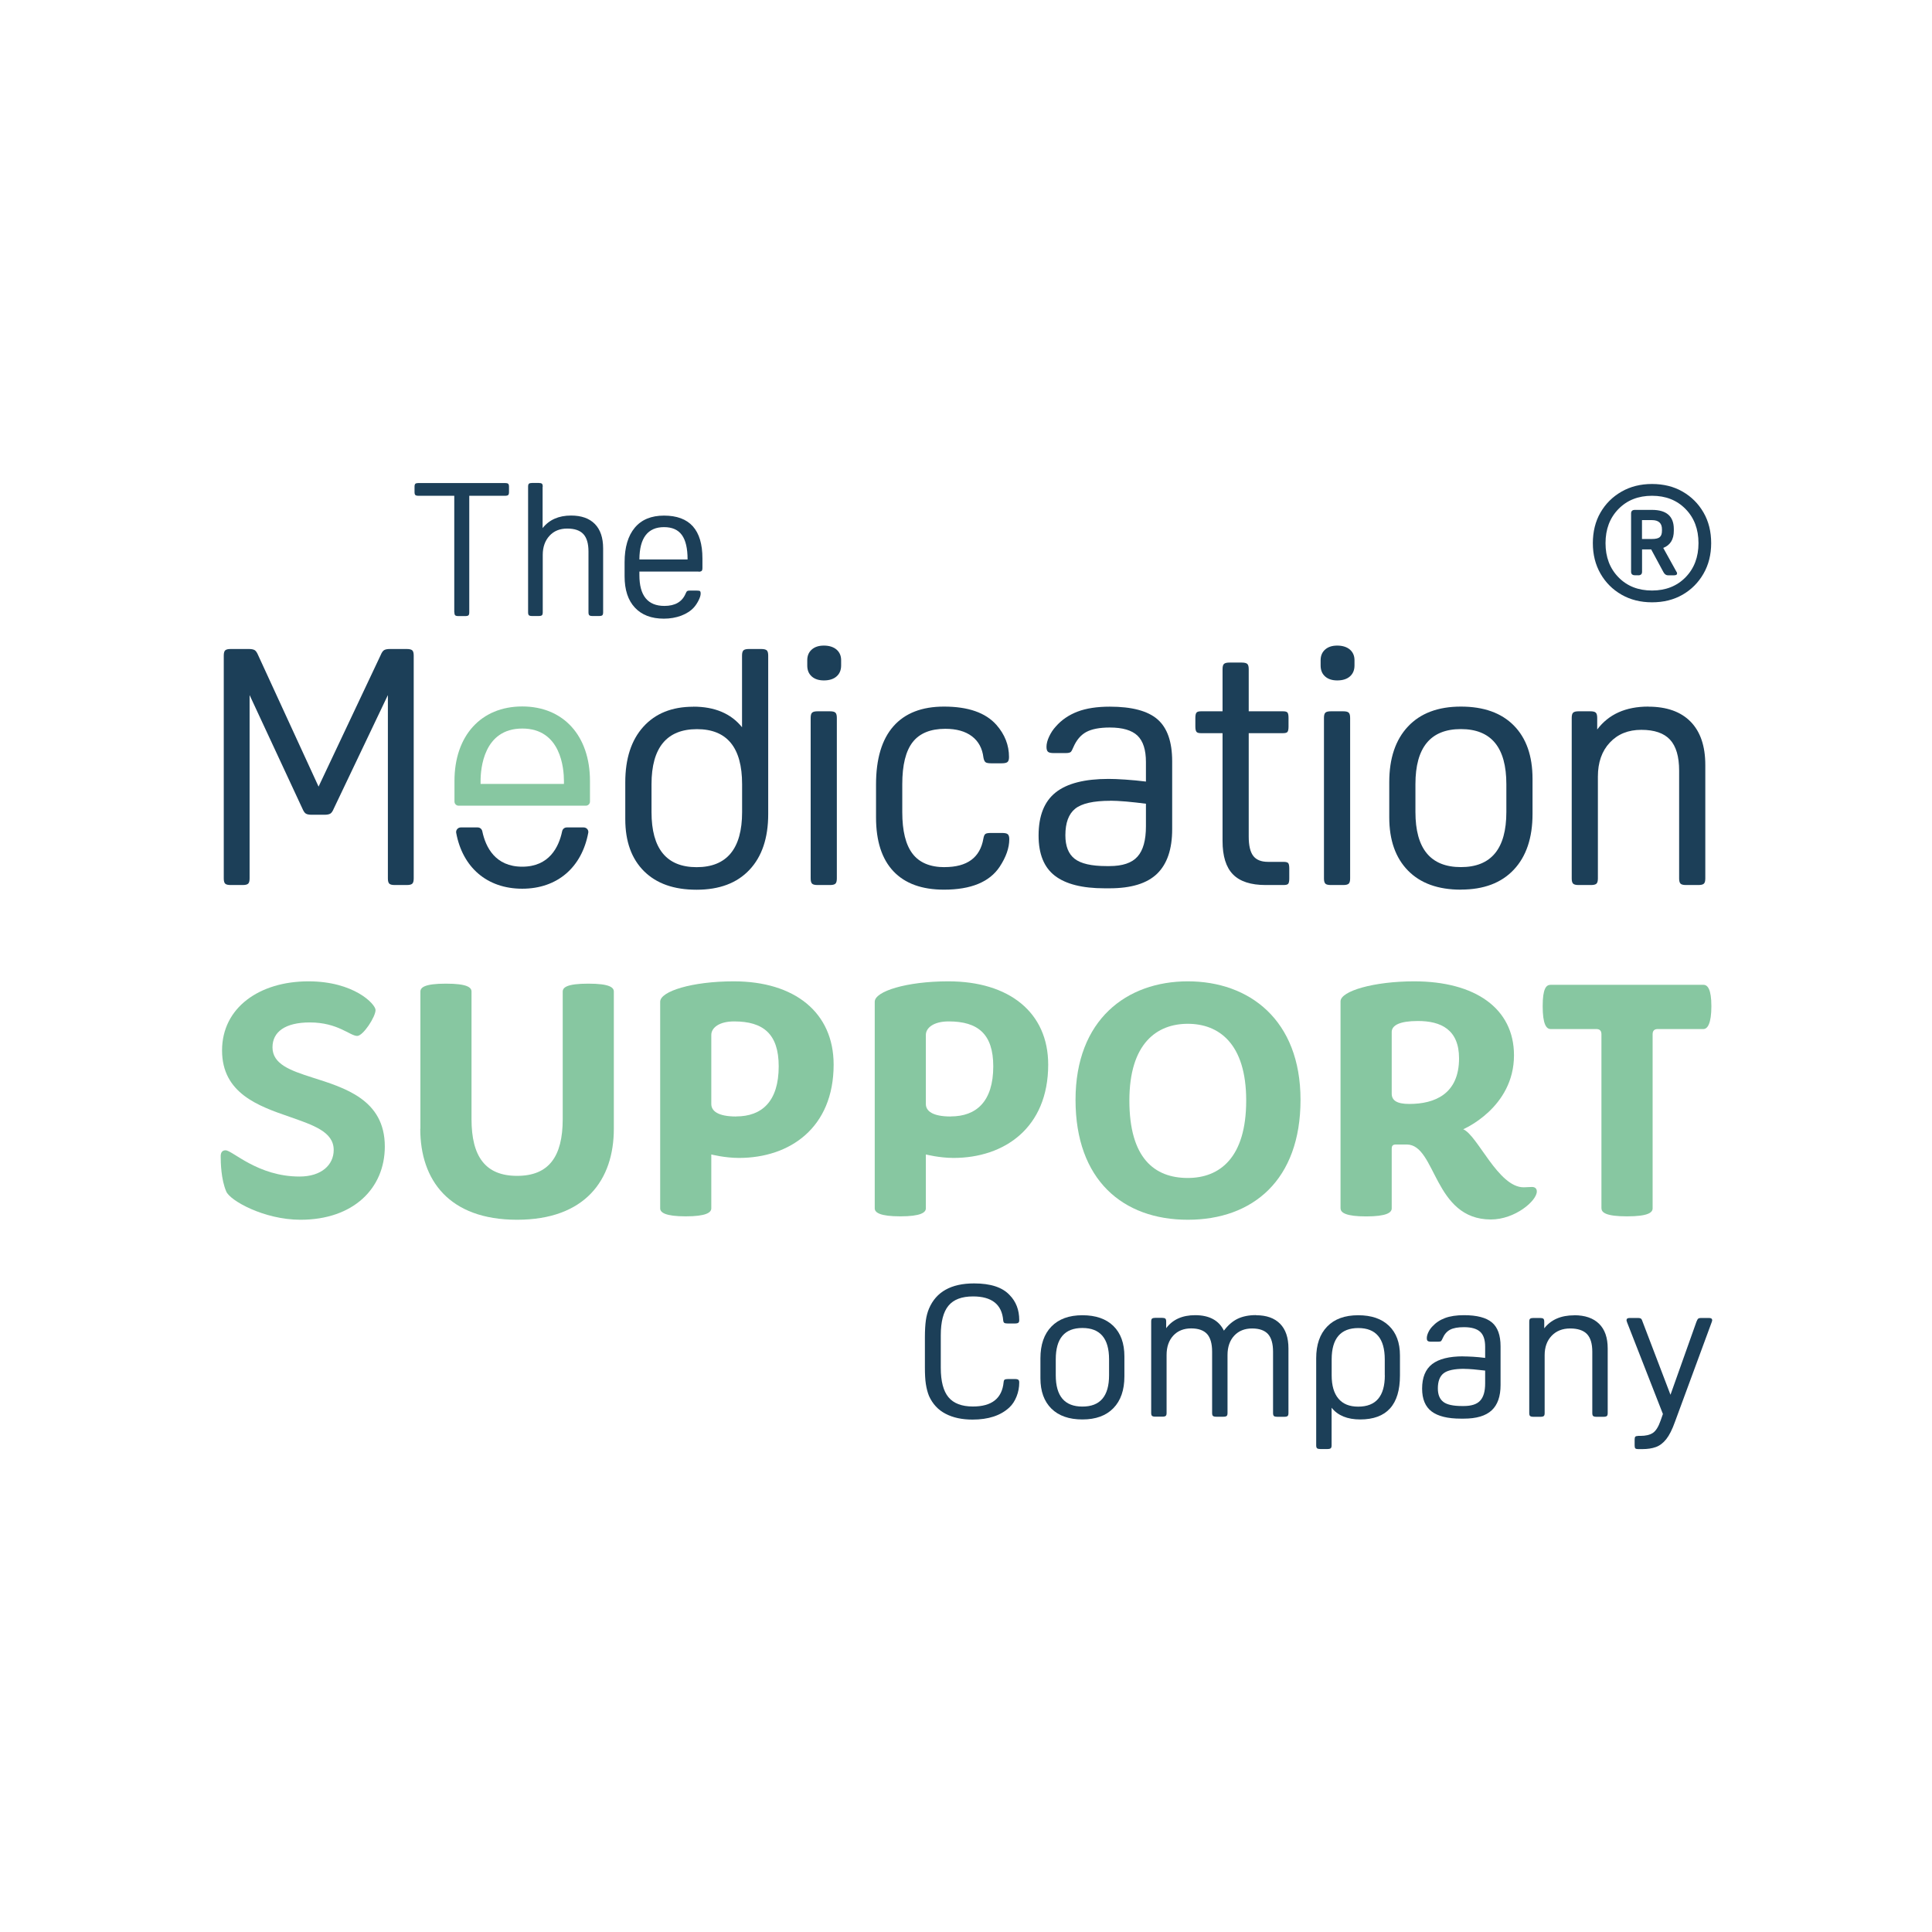 <?xml version="1.0" encoding="UTF-8"?>
<svg id="Layer_1" xmlns="http://www.w3.org/2000/svg" version="1.1" viewBox="0 0 283.46 283.46">
  <!-- Generator: Adobe Illustrator 29.1.0, SVG Export Plug-In . SVG Version: 2.1.0 Build 142)  -->
  <defs>
    <style>
      .st0 {
        fill: none;
      }

      .st1, .st2 {
        fill: #87c7a1;
      }

      .st3, .st4 {
        fill: #1c3f58;
      }

      .st3, .st2 {
        stroke: #e9943e;
        stroke-miterlimit: 10;
        stroke-width: .34px;
      }
    </style>
  </defs>
  <rect class="st0" x=".06" y="0" width="283.46" height="283.46"/>
  <g>
    <g>
      <g>
        <path class="st1" d="M33.19,174.8c-.76-1.78-.81-4.21-.81-5.17,0-.56.25-.86.71-.86,1.01,0,4.72,3.85,10.85,3.85,3.24,0,5.02-1.72,5.02-3.9,0-2.69-3.04-3.65-6.49-4.87-4.56-1.57-9.89-3.45-9.89-9.73s5.48-10.14,12.68-10.14c6.69,0,9.84,3.35,9.84,4.21,0,1.01-1.83,3.8-2.69,3.8-1.06,0-2.84-1.98-6.95-1.98-3.6,0-5.48,1.37-5.48,3.65,0,2.48,2.64,3.4,5.78,4.41,4.77,1.52,10.7,3.24,10.7,10.14,0,6.14-4.61,10.75-12.37,10.75-5.37,0-10.39-2.84-10.9-4.16Z"/>
        <path class="st1" d="M61.68,165.62v-20.13c0-.61.61-1.17,3.75-1.17s3.75.56,3.75,1.17v18.71c0,5.48,2.03,8.32,6.69,8.32s6.69-2.84,6.69-8.32v-18.71c0-.61.61-1.17,3.75-1.17s3.75.56,3.75,1.17v20.13c0,7.5-4.21,13.34-14.2,13.34s-14.2-5.83-14.2-13.34Z"/>
        <path class="st1" d="M96.86,177.29v-30.32c0-1.52,4.66-2.99,10.8-2.99,8.92,0,14.65,4.56,14.65,12.22,0,9.28-6.44,13.69-13.89,13.69-2.08,0-4.06-.51-4.06-.51v7.91c0,.61-.76,1.17-3.75,1.17s-3.75-.56-3.75-1.17ZM108.01,163.8c3.75,0,6.24-2.18,6.24-7.35,0-4.77-2.28-6.59-6.54-6.59-2.23,0-3.35.96-3.35,1.98v10.14c0,1.01.96,1.83,3.65,1.83Z"/>
        <path class="st1" d="M128.34,177.29v-30.32c0-1.52,4.66-2.99,10.8-2.99,8.92,0,14.65,4.56,14.65,12.22,0,9.28-6.44,13.69-13.89,13.69-2.08,0-4.06-.51-4.06-.51v7.91c0,.61-.76,1.17-3.75,1.17s-3.75-.56-3.75-1.17ZM139.49,163.8c3.75,0,6.24-2.18,6.24-7.35,0-4.77-2.28-6.59-6.54-6.59-2.23,0-3.35.96-3.35,1.98v10.14c0,1.01.96,1.83,3.65,1.83Z"/>
        <path class="st1" d="M157.8,161.37c0-11.76,7.5-17.39,16.48-17.39s16.53,5.63,16.53,17.39-7,17.59-16.53,17.59-16.48-5.83-16.48-17.59ZM182.84,161.47c0-8.42-4.06-11.26-8.57-11.26s-8.57,2.84-8.57,11.26,3.65,11.36,8.57,11.36c4.66,0,8.57-2.94,8.57-11.36Z"/>
        <path class="st1" d="M196.68,177.29v-30.37c0-1.52,4.92-2.94,10.8-2.94,8.92,0,14.65,3.95,14.65,10.85,0,7.71-7.45,10.85-7.45,10.85,2.13.91,5.12,8.52,8.87,8.52.35,0,.86-.05,1.22-.05.46,0,.71.25.71.66,0,1.37-3.19,4.11-6.74,4.11-8.42,0-8.01-10.95-12.32-11h-1.62c-.41,0-.61.15-.61.61v8.77c0,.61-.76,1.17-3.75,1.17s-3.75-.56-3.75-1.17ZM206.77,161.97c3.75,0,7.3-1.47,7.3-6.69,0-4.21-2.64-5.48-6.03-5.48-2.64,0-3.85.61-3.85,1.62v9.03c0,1.01.76,1.52,2.59,1.52Z"/>
        <path class="st1" d="M234.96,177.29v-25.55c0-.51-.25-.76-.76-.76h-6.69c-.66,0-1.17-.76-1.17-3.35s.51-3.14,1.17-3.14h22.41c.61,0,1.17.61,1.17,3.14s-.56,3.35-1.17,3.35h-6.69c-.51,0-.76.25-.76.76v25.55c0,.61-.66,1.17-3.75,1.17s-3.75-.56-3.75-1.17Z"/>
      </g>
      <path class="st4" d="M224.75,128.56"/>
      <g>
        <path class="st4" d="M47.62,119.54h-1.9c-.39,0-.67-.06-.85-.17-.18-.11-.35-.37-.51-.75l-7.74-16.64v26.9c0,.39-.07.65-.22.78-.15.13-.41.19-.8.19h-1.75c-.39,0-.66-.06-.8-.19-.15-.13-.22-.39-.22-.78v-32.69c0-.39.07-.65.22-.78.15-.13.41-.19.8-.19h2.67c.39,0,.67.06.85.17.18.11.35.37.51.75l8.86,19.27,9.1-19.27c.16-.39.33-.64.51-.75.18-.11.46-.17.85-.17h2.48c.39,0,.66.07.8.19.15.13.22.39.22.78v32.69c0,.39-.07.65-.22.78-.15.13-.41.19-.8.19h-1.75c-.39,0-.66-.06-.8-.19-.15-.13-.22-.39-.22-.78v-26.9l-7.93,16.64c-.16.39-.33.64-.51.75s-.46.17-.85.17Z"/>
        <path class="st4" d="M101.72,103.68c3.15,0,5.53,1.01,7.15,3.02v-10.51c0-.39.07-.65.22-.78.15-.13.41-.19.8-.19h1.8c.39,0,.66.07.8.19.15.13.22.39.22.78v23.26c0,3.5-.92,6.23-2.75,8.17-1.83,1.95-4.42,2.92-7.76,2.92s-5.88-.91-7.71-2.72c-1.83-1.82-2.75-4.36-2.75-7.64v-5.4c0-3.47.88-6.19,2.65-8.15,1.77-1.96,4.21-2.94,7.32-2.94ZM95.59,115.06v4.09c0,5.38,2.21,8.08,6.62,8.08s6.67-2.69,6.67-8.08v-4.09c0-5.38-2.21-8.08-6.62-8.08s-6.67,2.69-6.67,8.08Z"/>
        <path class="st4" d="M120.88,99.83c-.75,0-1.34-.19-1.78-.58-.44-.39-.66-.92-.66-1.61v-.78c0-.65.22-1.17.66-1.56.44-.39,1.03-.58,1.78-.58s1.39.19,1.85.58c.45.39.68.91.68,1.56v.78c0,.68-.23,1.22-.68,1.61-.45.39-1.07.58-1.85.58ZM122.78,105.33v23.55c0,.39-.07.65-.22.78-.15.13-.41.19-.8.19h-1.8c-.39,0-.66-.06-.8-.19-.15-.13-.22-.39-.22-.78v-23.55c0-.39.07-.65.22-.78.15-.13.41-.19.8-.19h1.8c.39,0,.66.06.8.19.15.13.22.39.22.78Z"/>
        <path class="st4" d="M138.59,127.22c3.31,0,5.21-1.39,5.69-4.18.06-.36.16-.58.29-.68.13-.1.41-.15.83-.15h1.61c.42,0,.71.06.85.19.15.13.22.37.22.73,0,1.27-.47,2.61-1.41,4.04-1.49,2.24-4.22,3.36-8.17,3.36-3.24,0-5.72-.9-7.42-2.7-1.7-1.8-2.55-4.43-2.55-7.91v-4.82c0-3.76.85-6.61,2.55-8.54,1.7-1.93,4.18-2.89,7.42-2.89,3.54,0,6.1.89,7.69,2.68,1.23,1.4,1.85,2.97,1.85,4.72,0,.36-.07.6-.22.73-.15.13-.43.19-.85.19h-1.56c-.42,0-.7-.06-.83-.17-.13-.11-.23-.33-.29-.66-.16-1.36-.73-2.41-1.7-3.14-.97-.73-2.27-1.09-3.89-1.09-2.17,0-3.77.65-4.79,1.95-1.02,1.3-1.53,3.36-1.53,6.18v4.09c0,2.76.5,4.79,1.51,6.11,1,1.31,2.58,1.97,4.72,1.97Z"/>
        <path class="st4" d="M162.63,114.28c.65,0,1.48.03,2.48.1,1,.07,2.01.16,3.02.29v-2.87c0-1.78-.41-3.07-1.24-3.87-.83-.79-2.18-1.19-4.06-1.19-1.49,0-2.64.22-3.46.66-.81.44-1.44,1.19-1.9,2.26-.13.32-.25.54-.36.66-.12.11-.37.17-.75.17h-1.75c-.42,0-.71-.06-.85-.19-.15-.13-.22-.37-.22-.73,0-.45.13-.96.39-1.51.26-.55.58-1.04.97-1.46.84-.97,1.91-1.7,3.19-2.19,1.28-.49,2.86-.73,4.74-.73,3.24,0,5.58.62,7.01,1.87,1.43,1.25,2.14,3.3,2.14,6.15v9.97c0,2.92-.74,5.09-2.21,6.52-1.48,1.43-3.8,2.14-6.98,2.14h-.73c-3.28,0-5.71-.62-7.3-1.85-1.59-1.23-2.38-3.19-2.38-5.89,0-2.89.83-4.99,2.5-6.32,1.67-1.33,4.26-1.99,7.76-1.99ZM162.92,117.49c-2.5,0-4.22.39-5.18,1.17-.96.78-1.43,2.08-1.43,3.89,0,1.59.45,2.74,1.36,3.45.91.71,2.46,1.07,4.67,1.07h.44c1.91,0,3.29-.46,4.11-1.39.83-.92,1.24-2.41,1.24-4.45v-3.31c-.97-.13-1.94-.23-2.89-.32-.96-.08-1.73-.12-2.31-.12Z"/>
        <path class="st4" d="M188.32,129.85h-2.63c-2.17,0-3.77-.52-4.79-1.56-1.02-1.04-1.53-2.68-1.53-4.91v-15.81h-3.16c-.33,0-.54-.06-.66-.19-.11-.13-.17-.39-.17-.78v-1.27c0-.39.06-.65.17-.78.11-.13.33-.19.66-.19h3.16v-6.18c0-.39.07-.65.22-.78.15-.13.41-.19.8-.19h1.8c.39,0,.66.07.8.19.15.13.22.39.22.78v6.18h5.01c.36,0,.58.06.68.19.1.13.15.39.15.78v1.27c0,.39-.05.65-.15.78-.1.13-.32.19-.68.19h-5.01v15.18c0,1.3.22,2.24.66,2.82s1.16.88,2.17.88h2.29c.36,0,.58.07.68.19.1.13.15.39.15.78v1.46c0,.39-.05.65-.15.78-.1.13-.33.19-.68.19Z"/>
        <path class="st4" d="M196.2,99.83c-.75,0-1.34-.19-1.78-.58-.44-.39-.66-.92-.66-1.61v-.78c0-.65.22-1.17.66-1.56.44-.39,1.03-.58,1.78-.58s1.39.19,1.85.58c.45.39.68.91.68,1.56v.78c0,.68-.23,1.22-.68,1.61-.45.39-1.07.58-1.85.58ZM198.09,105.33v23.55c0,.39-.07.65-.22.78-.15.13-.41.19-.8.19h-1.8c-.39,0-.66-.06-.8-.19-.15-.13-.22-.39-.22-.78v-23.55c0-.39.07-.65.22-.78.15-.13.41-.19.8-.19h1.8c.39,0,.66.06.8.19.15.13.22.39.22.78Z"/>
        <path class="st4" d="M214.34,130.53c-3.34,0-5.93-.93-7.76-2.8-1.83-1.86-2.75-4.47-2.75-7.81v-5.16c0-3.5.92-6.23,2.75-8.17,1.83-1.95,4.42-2.92,7.76-2.92s5.93.92,7.76,2.77c1.83,1.85,2.75,4.46,2.75,7.83v5.16c0,3.5-.92,6.23-2.75,8.17-1.83,1.95-4.42,2.92-7.76,2.92ZM214.34,127.22c4.44,0,6.67-2.69,6.67-8.08v-4.09c0-5.38-2.22-8.08-6.67-8.08s-6.67,2.69-6.67,8.08v4.09c0,5.38,2.22,8.08,6.67,8.08Z"/>
        <path class="st4" d="M241.83,103.68c2.69,0,4.76.73,6.2,2.19,1.44,1.46,2.17,3.58,2.17,6.37v16.64c0,.39-.07.65-.22.78-.15.13-.41.19-.8.19h-1.8c-.39,0-.66-.06-.8-.19-.15-.13-.22-.39-.22-.78v-15.81c0-2.08-.45-3.59-1.34-4.55-.89-.96-2.29-1.44-4.21-1.44s-3.45.62-4.62,1.87c-1.17,1.25-1.75,2.91-1.75,4.99v14.94c0,.39-.07.65-.22.78-.15.13-.41.19-.8.19h-1.8c-.39,0-.66-.06-.8-.19-.15-.13-.22-.39-.22-.78v-23.55c0-.39.07-.65.22-.78.15-.13.41-.19.8-.19h1.7c.39,0,.66.06.8.19.15.13.22.39.22.78v1.7c1.69-2.24,4.18-3.36,7.49-3.36Z"/>
        <g>
          <path class="st1" d="M76.62,103.65c-6.04,0-9.94,4.29-9.94,10.93v3.02c0,.34.27.61.61.61h18.66c.34,0,.61-.27.61-.61v-3.02c0-6.64-3.9-10.93-9.94-10.93ZM70.51,115.02v-.43c0-1.81.44-7.7,6.12-7.7s6.11,5.89,6.11,7.7v.43h-12.23Z"/>
          <path class="st4" d="M83.15,121.4c-.33,0-.6.23-.67.55-.49,2.35-1.91,5.21-5.86,5.21s-5.37-2.86-5.86-5.21c-.07-.32-.34-.55-.67-.55h-2.49c-.41,0-.74.38-.67.78.93,5.07,4.52,8.21,9.69,8.21s8.75-3.15,9.69-8.21c.08-.41-.25-.78-.67-.78h-2.49Z"/>
        </g>
      </g>
      <g>
        <path class="st4" d="M66.65,89.84v-17.1h-5.26c-.22,0-.37-.04-.45-.11-.08-.07-.12-.22-.12-.44v-.77c0-.22.04-.37.12-.44.08-.07.23-.11.45-.11h12.72c.22,0,.37.04.45.11.08.07.12.22.12.44v.77c0,.22-.04.37-.12.44-.08.07-.23.11-.45.11h-5.26v17.1c0,.22-.04.37-.12.44-.08.07-.23.11-.45.11h-1.04c-.22,0-.37-.04-.45-.11-.08-.07-.12-.22-.12-.44Z"/>
        <path class="st4" d="M79.61,71.42v6.06c.97-1.22,2.36-1.84,4.17-1.84,1.52,0,2.68.41,3.49,1.23.81.82,1.22,2.02,1.22,3.59v9.37c0,.22-.04.37-.12.44-.08.07-.23.11-.45.11h-1.01c-.22,0-.37-.04-.45-.11-.08-.07-.12-.22-.12-.44v-8.91c0-1.17-.25-2.02-.75-2.56-.5-.54-1.29-.81-2.37-.81s-1.95.35-2.6,1.06-.99,1.64-.99,2.81v8.41c0,.22-.04.37-.12.44-.08.07-.23.11-.45.11h-1.01c-.22,0-.37-.04-.45-.11-.08-.07-.12-.22-.12-.44v-18.42c0-.22.04-.37.12-.44.08-.07.23-.11.45-.11h1.01c.22,0,.37.04.45.11.08.07.12.22.12.44Z"/>
        <path class="st4" d="M102.5,83.86h-8.69v.52c0,3.01,1.22,4.52,3.67,4.52,1.55,0,2.59-.59,3.1-1.78.09-.22.17-.35.25-.4s.2-.07.38-.07h.99c.25,0,.42.02.49.07s.11.17.11.37c0,.26-.1.59-.3.99s-.43.75-.69,1.04c-.46.51-1.08.91-1.86,1.21-.78.29-1.63.44-2.55.44-1.83,0-3.24-.54-4.25-1.62-1.01-1.08-1.51-2.61-1.51-4.6v-2.05c0-2.19.5-3.88,1.49-5.07s2.43-1.78,4.29-1.78c3.76,0,5.64,2.09,5.64,6.28v1.4c0,.22-.04.37-.12.44-.08.07-.23.11-.45.11ZM97.43,77.34c-2.39,0-3.6,1.58-3.62,4.74h7.07c0-1.63-.28-2.82-.84-3.59s-1.43-1.15-2.62-1.15Z"/>
      </g>
      <g>
        <path class="st4" d="M147.25,202.79c.02-.2.07-.32.16-.38.09-.05.25-.08.5-.08h1c.25,0,.41.04.5.11.09.07.13.21.13.4,0,.72-.13,1.4-.39,2.05-.26.65-.61,1.2-1.07,1.62-1.27,1.18-3.07,1.77-5.39,1.77-1.54,0-2.86-.28-3.95-.85-1.09-.56-1.91-1.44-2.44-2.62-.21-.52-.36-1.1-.46-1.75-.1-.64-.14-1.46-.14-2.44v-4.4c0-1.02.05-1.85.14-2.5.09-.64.25-1.22.46-1.72,1.05-2.47,3.25-3.7,6.62-3.7,2.42,0,4.16.57,5.22,1.72.93.95,1.4,2.17,1.4,3.65,0,.2-.04.33-.13.4-.09.07-.25.11-.5.11h-1.06c-.25,0-.41-.03-.5-.09s-.14-.18-.16-.36c-.19-2.34-1.67-3.52-4.42-3.52-1.66,0-2.86.45-3.61,1.36-.75.9-1.13,2.35-1.13,4.34v4.78c0,1.97.38,3.41,1.13,4.31.75.9,1.95,1.36,3.58,1.36,2.78,0,4.28-1.19,4.51-3.57Z"/>
        <path class="st4" d="M158.81,208.26c-1.96,0-3.48-.53-4.55-1.59-1.07-1.06-1.61-2.54-1.61-4.45v-2.94c0-1.99.54-3.55,1.61-4.65,1.08-1.11,2.59-1.66,4.55-1.66s3.48.53,4.55,1.58c1.07,1.05,1.61,2.54,1.61,4.46v2.94c0,1.99-.54,3.55-1.61,4.65-1.08,1.11-2.59,1.66-4.55,1.66ZM158.81,206.37c2.61,0,3.91-1.53,3.91-4.6v-2.33c0-3.06-1.3-4.6-3.91-4.6s-3.91,1.53-3.91,4.6v2.33c0,3.07,1.3,4.6,3.91,4.6Z"/>
        <path class="st4" d="M184.3,192.97c1.52,0,2.69.42,3.51,1.25s1.23,2.04,1.23,3.63v9.47c0,.22-.04.37-.13.44s-.24.11-.47.11h-1.06c-.23,0-.39-.04-.47-.11s-.13-.22-.13-.44v-9c0-1.18-.25-2.04-.74-2.59-.5-.54-1.27-.82-2.34-.82s-1.96.35-2.61,1.05-.99,1.65-.99,2.85v8.5c0,.22-.04.37-.13.44s-.24.11-.47.11h-1.06c-.23,0-.38-.04-.47-.11s-.13-.22-.13-.44v-9c0-1.18-.25-2.04-.74-2.59-.5-.54-1.27-.82-2.34-.82s-1.96.35-2.61,1.05-.99,1.65-.99,2.85v8.5c0,.22-.04.37-.13.44s-.24.11-.47.11h-1.06c-.23,0-.38-.04-.47-.11s-.13-.22-.13-.44v-13.4c0-.22.04-.37.13-.44.09-.07.24-.11.47-.11h1c.23,0,.38.04.47.11.09.07.13.22.13.44v.97c.95-1.27,2.37-1.91,4.25-1.91,2.07,0,3.48.76,4.22,2.27.61-.81,1.28-1.39,2.03-1.75.74-.35,1.64-.53,2.68-.53Z"/>
        <path class="st4" d="M199.57,208.26c-1.88,0-3.28-.57-4.2-1.72v5.51c0,.22-.04.37-.13.44-.09.07-.24.11-.47.11h-1.06c-.23,0-.39-.04-.47-.11-.09-.07-.13-.22-.13-.44v-12.77c0-1.99.54-3.55,1.61-4.65,1.07-1.11,2.59-1.66,4.55-1.66s3.45.52,4.52,1.55c1.07,1.03,1.61,2.48,1.61,4.35v2.94c0,4.3-1.95,6.45-5.85,6.45ZM203.17,201.78v-2.33c0-3.06-1.29-4.6-3.88-4.6s-3.91,1.53-3.91,4.6v2.33c0,1.5.33,2.64.99,3.42.66.79,1.62,1.18,2.9,1.18,2.61,0,3.91-1.53,3.91-4.6Z"/>
        <path class="st4" d="M214.67,199.01c.38,0,.87.02,1.46.05.59.04,1.18.09,1.77.17v-1.63c0-1.02-.24-1.75-.73-2.2s-1.28-.68-2.38-.68c-.88,0-1.55.12-2.03.37s-.85.68-1.11,1.29c-.08.18-.15.31-.21.37-.07.07-.21.1-.44.1h-1.03c-.25,0-.41-.04-.5-.11-.09-.07-.13-.21-.13-.42,0-.26.08-.54.23-.86s.34-.59.57-.83c.5-.55,1.12-.97,1.87-1.25.75-.28,1.68-.42,2.78-.42,1.9,0,3.27.36,4.11,1.07.84.71,1.26,1.88,1.26,3.5v5.68c0,1.66-.43,2.9-1.3,3.71s-2.23,1.22-4.1,1.22h-.43c-1.92,0-3.35-.35-4.28-1.05-.93-.7-1.4-1.82-1.4-3.35,0-1.64.49-2.84,1.47-3.6.98-.76,2.5-1.14,4.55-1.14ZM214.84,200.83c-1.47,0-2.48.22-3.04.66s-.84,1.18-.84,2.22c0,.91.27,1.56.8,1.97.53.41,1.45.61,2.74.61h.26c1.12,0,1.93-.26,2.41-.79.49-.53.73-1.37.73-2.53v-1.88c-.57-.07-1.14-.13-1.7-.18-.56-.05-1.01-.07-1.35-.07Z"/>
        <path class="st4" d="M230.97,192.97c1.58,0,2.79.42,3.64,1.25.85.83,1.27,2.04,1.27,3.63v9.47c0,.22-.04.37-.13.44s-.24.11-.47.11h-1.06c-.23,0-.38-.04-.47-.11s-.13-.22-.13-.44v-9c0-1.18-.26-2.04-.78-2.59-.52-.54-1.35-.82-2.47-.82s-2.03.36-2.71,1.07-1.03,1.66-1.03,2.84v8.5c0,.22-.04.37-.13.44s-.24.11-.47.11h-1.06c-.23,0-.38-.04-.47-.11s-.13-.22-.13-.44v-13.4c0-.22.04-.37.13-.44.09-.07.24-.11.47-.11h1c.23,0,.38.04.47.11.09.07.13.22.13.44v.97c.99-1.27,2.46-1.91,4.4-1.91Z"/>
        <path class="st4" d="M240.33,210.67h.34c.78,0,1.39-.14,1.83-.43.44-.29.82-.89,1.14-1.81l.34-.97-5.25-13.43c-.06-.17-.09-.28-.09-.33,0-.22.15-.33.46-.33h1.26c.19,0,.33.04.41.11.09.07.17.23.24.47l4.08,10.69,3.8-10.69c.09-.24.18-.4.26-.47.07-.07.21-.11.4-.11h1.2c.3,0,.46.11.46.33,0,.06-.03.17-.09.33l-5.37,14.57c-.4,1.13-.83,1.98-1.28,2.55s-.97.96-1.53,1.16c-.56.2-1.21.3-1.96.3h-.66c-.19,0-.32-.04-.39-.11-.07-.07-.1-.22-.1-.44v-.83c0-.22.03-.37.1-.44.07-.07.2-.11.39-.11Z"/>
      </g>
      <path class="st2" d="M243,175.84"/>
      <path class="st3" d="M235.48,196.41"/>
    </g>
    <path class="st4" d="M242.38,88.37c-1.67,0-3.16-.37-4.47-1.12-1.31-.75-2.34-1.78-3.09-3.09-.75-1.31-1.12-2.8-1.12-4.47s.37-3.2,1.12-4.49c.75-1.3,1.78-2.32,3.09-3.07,1.31-.75,2.8-1.12,4.47-1.12s3.2.37,4.49,1.12c1.3.75,2.32,1.77,3.07,3.07.75,1.3,1.12,2.79,1.12,4.49,0,1.67-.37,3.16-1.12,4.47-.75,1.31-1.77,2.34-3.07,3.09-1.3.75-2.79,1.12-4.49,1.12ZM242.38,72.74c-2.02,0-3.66.65-4.92,1.94-1.27,1.3-1.9,2.97-1.9,5.01s.63,3.71,1.9,5.01c1.27,1.3,2.91,1.94,4.92,1.94s3.66-.65,4.92-1.94c1.27-1.3,1.9-2.97,1.9-5.01s-.63-3.72-1.9-5.01c-1.27-1.3-2.91-1.94-4.92-1.94ZM240.35,84.4h-.48c-.37,0-.56-.17-.56-.52v-8.55c0-.35.19-.52.56-.52h2.51c2.13,0,3.2.94,3.2,2.81v.26c0,1.27-.52,2.1-1.55,2.51l1.94,3.5c.06.06.09.14.09.26,0,.17-.16.26-.48.26h-.82c-.32,0-.56-.17-.73-.52l-1.77-3.28h-1.34s0,3.28,0,3.28c0,.35-.19.52-.56.52ZM240.91,76.32v2.76s1.47,0,1.47,0c.55,0,.93-.09,1.14-.28.22-.19.32-.5.32-.93v-.22c0-.89-.49-1.34-1.47-1.34h-1.47Z"/>
  </g>
</svg>